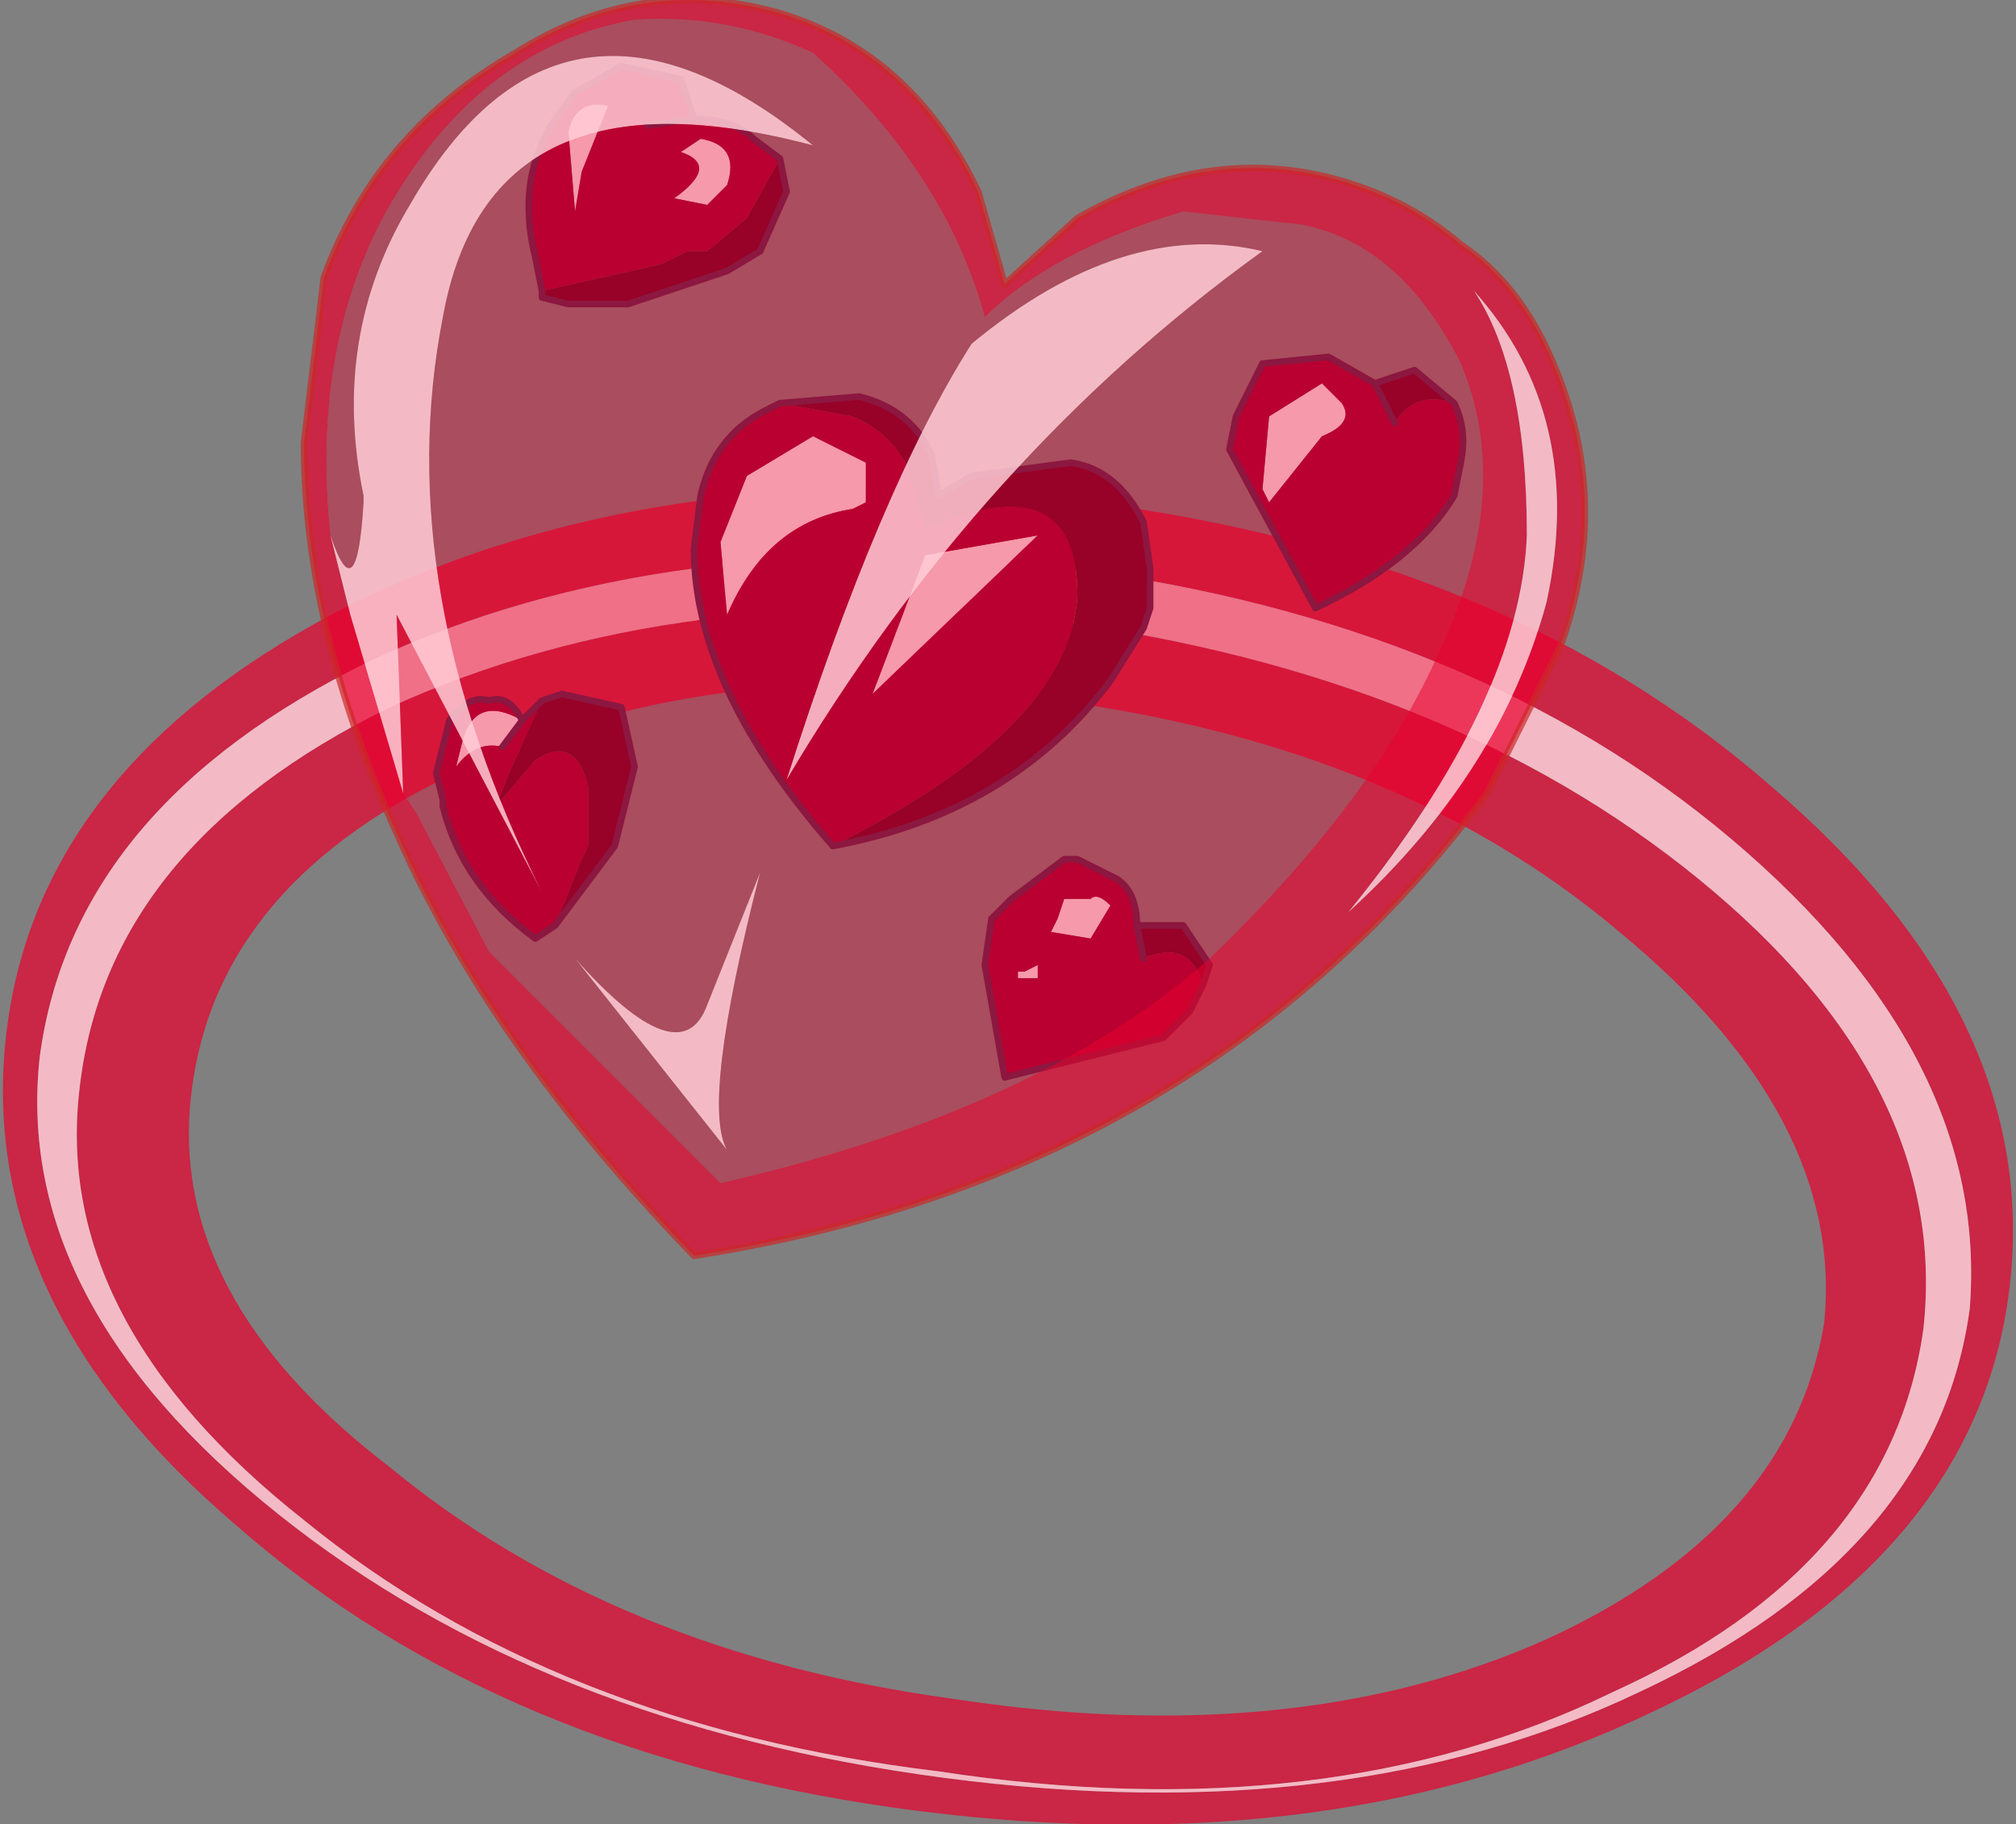 <?xml version="1.0" encoding="UTF-8" standalone="no"?>
<svg xmlns:xlink="http://www.w3.org/1999/xlink" height="13.8px" width="15.25px" xmlns="http://www.w3.org/2000/svg">
  <rect width="100%" height="100%" fill="#808080" stroke="none"/>
  <g transform="matrix(1.0, 0.0, 0.0, 1.0, 24.7, -1.55)">
    <path d="M-12.45 8.6 Q-14.1 7.2 -16.7 6.85 -19.25 6.45 -21.15 7.35 -23.05 8.2 -23.25 9.8 -23.45 11.35 -21.75 12.65 -20.05 14.05 -17.5 14.4 -14.9 14.8 -13.0 13.95 -11.15 13.1 -10.9 11.55 -10.75 10.0 -12.45 8.6 M-11.3 7.5 Q-9.25 9.25 -9.5 11.3 -9.75 13.35 -12.2 14.5 -14.6 15.65 -17.75 15.25 -20.9 14.85 -22.9 13.1 -24.9 11.4 -24.65 9.35 -24.4 7.3 -22.0 6.1 -19.6 4.95 -16.45 5.35 -13.3 5.75 -11.3 7.5 M-11.85 8.2 Q-9.95 9.75 -10.15 11.6 -10.4 13.4 -12.5 14.35 -14.65 15.4 -17.6 14.95 -20.5 14.6 -22.4 13.05 -24.3 11.55 -24.1 9.8 -23.9 7.95 -21.75 6.9 -19.55 5.9 -16.7 6.25 -13.75 6.65 -11.85 8.2 M-11.6 7.9 Q-13.55 6.25 -16.6 5.85 -19.65 5.5 -21.9 6.55 -24.15 7.65 -24.4 9.55 -24.6 11.4 -22.6 13.0 -20.6 14.6 -17.55 15.0 -14.5 15.4 -12.3 14.35 -10.05 13.3 -9.8 11.45 -9.65 9.55 -11.6 7.9" fill="#e9002c" fill-opacity="0.702" fill-rule="evenodd" stroke="none"/>
    <path d="M-11.85 8.2 Q-13.75 6.65 -16.7 6.25 -19.55 5.9 -21.75 6.9 -23.9 7.95 -24.1 9.8 -24.3 11.55 -22.4 13.05 -20.5 14.6 -17.6 14.95 -14.65 15.4 -12.5 14.35 -10.4 13.4 -10.15 11.6 -9.95 9.75 -11.85 8.2 M-11.6 7.9 Q-9.65 9.55 -9.8 11.45 -10.05 13.3 -12.3 14.35 -14.5 15.4 -17.55 15.0 -20.6 14.6 -22.6 13.0 -24.6 11.4 -24.4 9.55 -24.15 7.65 -21.9 6.55 -19.65 5.5 -16.6 5.85 -13.55 6.25 -11.6 7.9" fill="#ffc0cc" fill-opacity="0.902" fill-rule="evenodd" stroke="none"/>
    <path d="M-17.7 5.75 L-18.1 6.8 -16.85 5.6 -17.7 5.75 M-18.15 5.35 L-18.15 5.05 -18.55 4.85 -19.05 5.15 -19.25 5.65 -19.2 6.2 Q-18.9 5.5 -18.25 5.4 L-18.15 5.35 M-20.1 2.35 Q-20.35 2.3 -20.4 2.55 L-20.35 3.15 -20.3 2.85 -20.1 2.35 M-19.4 2.6 L-19.55 2.7 Q-19.25 2.8 -19.6 3.05 L-19.35 3.1 -19.2 2.95 Q-19.1 2.65 -19.4 2.6 M-20.9 7.2 L-20.75 7.0 Q-21.1 6.8 -21.2 7.15 L-21.25 7.35 Q-21.1 7.15 -20.9 7.2 M-14.7 4.45 L-15.1 4.7 -15.15 5.25 -15.1 5.35 -14.7 4.85 Q-14.45 4.75 -14.55 4.6 L-14.7 4.45 M-16.65 8.35 L-16.7 8.5 -16.75 8.6 -16.45 8.65 -16.3 8.4 Q-16.4 8.3 -16.45 8.35 L-16.65 8.35 M-16.85 8.95 L-16.85 8.85 -16.95 8.9 -17.0 8.9 -17.0 8.95 -16.85 8.95" fill="#ffffff" fill-rule="evenodd" stroke="none"/>
    <path d="M-17.7 5.75 L-16.85 5.6 -18.1 6.8 -17.7 5.75 M-18.4 7.95 Q-16.6 7.05 -16.55 6.05 -16.55 5.05 -17.7 5.55 L-17.85 5.05 Q-18.0 4.8 -18.25 4.7 L-18.8 4.6 -18.9 4.65 Q-19.3 4.85 -19.4 5.3 L-19.45 5.7 Q-19.45 6.75 -18.4 7.95 M-18.15 5.35 L-18.25 5.4 Q-18.9 5.5 -19.2 6.2 L-19.25 5.65 -19.05 5.15 -18.55 4.85 -18.15 5.05 -18.15 5.35 M-20.1 2.35 L-20.3 2.85 -20.35 3.15 -20.4 2.55 Q-20.35 2.3 -20.1 2.35 M-19.45 2.45 L-19.55 2.15 -20.0 2.05 -20.35 2.25 -20.5 2.45 Q-20.8 2.9 -20.65 3.5 L-20.6 3.75 -19.7 3.55 -19.5 3.45 -19.35 3.45 -19.05 3.2 -18.8 2.75 -19.0 2.6 Q-19.15 2.45 -19.45 2.45 L-19.8 2.5 -19.45 2.45 M-19.4 2.6 Q-19.1 2.65 -19.2 2.95 L-19.35 3.1 -19.6 3.05 Q-19.25 2.8 -19.55 2.7 L-19.4 2.6 M-20.5 8.55 L-20.3 8.05 -20.25 7.95 -20.25 7.5 Q-20.35 7.1 -20.65 7.3 L-20.95 7.65 -20.85 7.4 -20.6 6.85 -20.75 7.0 Q-20.85 6.8 -21.0 6.85 -21.15 6.8 -21.3 7.0 L-21.4 7.4 -21.35 7.6 -21.35 7.65 Q-21.2 8.25 -20.65 8.65 L-20.5 8.55 M-20.75 7.0 L-20.9 7.2 Q-21.1 7.15 -21.25 7.35 L-21.2 7.15 Q-21.1 6.8 -20.75 7.0 M-14.7 4.45 L-14.55 4.6 Q-14.45 4.75 -14.7 4.85 L-15.1 5.35 -15.15 5.25 -15.1 4.7 -14.7 4.45 M-14.3 4.45 L-14.65 4.25 -15.15 4.3 -15.35 4.7 -15.4 4.95 -14.75 6.15 Q-14.0 5.8 -13.7 5.3 L-13.65 5.05 Q-13.6 4.8 -13.7 4.6 -14.0 4.5 -14.15 4.75 L-14.3 4.45 M-16.65 8.35 L-16.45 8.35 Q-16.4 8.3 -16.3 8.4 L-16.45 8.65 -16.75 8.6 -16.7 8.5 -16.65 8.35 M-16.1 8.55 Q-16.1 8.3 -16.25 8.2 L-16.55 8.05 -16.65 8.05 -17.05 8.35 -17.2 8.5 -17.25 8.85 -17.1 9.7 -15.9 9.4 -15.7 9.2 -15.6 9.0 Q-15.7 8.65 -16.05 8.8 L-16.1 8.55 M-16.85 8.95 L-17.0 8.95 -17.0 8.9 -16.95 8.9 -16.85 8.85 -16.85 8.95" fill="#990033" fill-rule="evenodd" stroke="none"/>
    <path d="M-18.4 7.95 Q-17.05 7.7 -16.3 6.7 L-16.05 6.3 -16.0 6.15 -16.0 5.85 -16.05 5.5 Q-16.25 5.1 -16.6 5.05 L-17.35 5.15 -17.6 5.3 -17.65 5.0 Q-17.8 4.65 -18.2 4.55 L-18.8 4.6 -18.25 4.7 Q-18.0 4.8 -17.85 5.05 L-17.7 5.55 Q-16.55 5.05 -16.55 6.05 -16.6 7.05 -18.4 7.95 M-20.6 3.75 L-20.6 3.8 -20.4 3.85 -19.95 3.85 -19.2 3.6 -18.95 3.45 -18.75 3.0 -18.8 2.75 -19.05 3.2 -19.35 3.45 -19.5 3.45 -19.7 3.55 -20.6 3.75 M-20.5 8.55 L-20.05 7.95 -19.95 7.55 -19.9 7.35 -20.0 6.9 -20.45 6.8 -20.6 6.85 -20.85 7.4 -20.95 7.65 -20.65 7.3 Q-20.35 7.1 -20.25 7.5 L-20.25 7.95 -20.3 8.05 -20.5 8.55 M-13.7 4.6 L-14.0 4.35 -14.3 4.45 -14.15 4.75 Q-14.0 4.5 -13.7 4.6 M-15.6 9.0 L-15.55 8.85 -15.75 8.55 -16.1 8.55 -16.05 8.8 Q-15.7 8.65 -15.6 9.0" fill="#630126" fill-rule="evenodd" stroke="none"/>
    <path d="M-18.8 4.6 L-18.2 4.55 Q-17.8 4.65 -17.65 5.0 L-17.6 5.3 -17.35 5.15 -16.6 5.05 Q-16.25 5.1 -16.05 5.5 L-16.0 5.85 -16.0 6.15 -16.05 6.3 -16.3 6.7 Q-17.05 7.7 -18.4 7.95 -19.45 6.75 -19.45 5.7 L-19.4 5.3 Q-19.3 4.85 -18.9 4.65 L-18.8 4.6 M-20.6 3.75 L-20.65 3.5 Q-20.8 2.9 -20.5 2.45 L-20.35 2.25 -20.0 2.05 -19.55 2.15 -19.45 2.45 -19.8 2.5 M-18.8 2.75 L-18.75 3.0 -18.95 3.45 -19.2 3.6 -19.95 3.85 -20.4 3.85 -20.6 3.8 -20.6 3.75 M-18.8 2.75 L-19.0 2.6 Q-19.15 2.45 -19.45 2.45 M-20.6 6.85 L-20.45 6.8 -20.0 6.9 -19.9 7.35 -19.95 7.55 -20.05 7.95 -20.5 8.55 -20.65 8.65 Q-21.2 8.25 -21.35 7.65 L-21.35 7.6 -21.4 7.4 -21.3 7.0 Q-21.15 6.8 -21.0 6.85 -20.85 6.8 -20.75 7.0 L-20.6 6.85 M-20.9 7.2 L-20.75 7.0 M-14.3 4.45 L-14.65 4.25 -15.15 4.3 -15.35 4.7 -15.4 4.95 -14.75 6.15 Q-14.0 5.8 -13.7 5.3 L-13.65 5.05 Q-13.6 4.8 -13.7 4.6 L-14.0 4.35 -14.3 4.45 -14.15 4.75 M-16.1 8.55 Q-16.1 8.3 -16.25 8.2 L-16.55 8.05 -16.65 8.05 -17.05 8.35 -17.2 8.5 -17.25 8.85 -17.1 9.7 -15.9 9.4 -15.7 9.2 -15.6 9.0 -15.55 8.85 -15.75 8.55 -16.1 8.55 -16.05 8.8" fill="none" stroke="#4e274e" stroke-linecap="round" stroke-linejoin="round" stroke-width="0.05"/>
    <path d="M-21.65 7.55 L-21.55 7.7 -21.0 8.75 -19.25 10.5 Q-16.85 9.95 -15.55 8.8 -14.3 7.6 -13.8 6.45 -13.25 5.25 -13.65 4.3 -14.1 3.4 -14.85 3.25 L-15.75 3.15 Q-16.75 3.45 -17.25 3.95 -17.55 2.85 -18.55 1.95 -19.2 1.65 -19.9 1.7 -21.05 1.9 -21.75 3.1 -22.35 4.15 -22.2 5.6 L-22.05 6.2 -21.65 7.55 M-13.65 3.4 Q-13.2 3.7 -12.95 4.3 -12.5 5.35 -12.9 6.45 L-13.45 7.55 Q-15.6 10.45 -19.45 11.05 -21.0 9.45 -21.7 7.85 -22.4 6.3 -22.4 4.9 L-22.25 3.65 Q-21.85 2.55 -20.8 1.95 -19.85 1.35 -18.8 1.65 -17.8 1.95 -17.3 3.0 L-17.1 3.7 -16.55 3.2 Q-15.5 2.6 -14.45 2.95 -14.0 3.1 -13.65 3.4 M-13.15 5.6 Q-13.2 6.85 -14.5 8.45 -13.35 7.4 -13.0 6.1 -12.7 4.7 -13.55 3.75 -13.15 4.35 -13.15 5.6" fill="#e9002c" fill-opacity="0.702" fill-rule="evenodd" stroke="none"/>
    <path d="M-22.2 5.6 Q-22.0 6.2 -21.95 5.35 L-21.95 5.3 Q-22.2 4.1 -21.6 3.1 -20.45 1.1 -18.55 2.65 -21.0 2.0 -21.35 3.95 -21.75 6.0 -20.6 8.3 L-21.7 6.2 -21.65 7.55 -22.05 6.2 -22.2 5.6 M-13.15 5.6 Q-13.15 4.35 -13.55 3.75 -12.7 4.7 -13.0 6.1 -13.35 7.4 -14.5 8.45 -13.2 6.85 -13.15 5.6 M-18.95 8.15 Q-19.4 9.9 -19.2 10.25 L-20.35 8.8 Q-19.55 9.7 -19.35 9.15 L-18.95 8.15 M-18.75 7.45 Q-18.05 5.25 -17.35 4.15 -16.2 3.2 -15.15 3.45 -17.3 5.0 -18.75 7.45" fill="#ffc0cc" fill-opacity="0.902" fill-rule="evenodd" stroke="none"/>
    <path d="M-22.2 5.6 Q-22.35 4.15 -21.75 3.1 -21.05 1.9 -19.9 1.7 -19.2 1.65 -18.55 1.95 -17.55 2.85 -17.25 3.95 -16.75 3.45 -15.75 3.15 L-14.85 3.25 Q-14.1 3.4 -13.65 4.3 -13.25 5.25 -13.8 6.45 -14.3 7.6 -15.55 8.8 -16.85 9.95 -19.25 10.5 L-21.0 8.75 -21.55 7.7 -21.65 7.55 -21.7 6.2 -20.6 8.3 Q-21.75 6.0 -21.35 3.95 -21.0 2.0 -18.55 2.65 -20.45 1.1 -21.6 3.1 -22.2 4.1 -21.95 5.3 L-21.95 5.35 Q-22.0 6.2 -22.2 5.6 M-18.75 7.45 Q-17.3 5.0 -15.15 3.45 -16.2 3.2 -17.35 4.15 -18.05 5.25 -18.75 7.45 M-18.95 8.15 L-19.35 9.15 Q-19.55 9.7 -20.35 8.8 L-19.2 10.25 Q-19.4 9.9 -18.95 8.15" fill="#e9002c" fill-opacity="0.4" fill-rule="evenodd" stroke="none"/>
    <path d="M-13.65 3.4 Q-13.2 3.7 -12.95 4.3 -12.5 5.35 -12.9 6.45 L-13.45 7.55 Q-15.6 10.45 -19.45 11.05 -21.0 9.45 -21.7 7.85 -22.4 6.3 -22.4 4.9 L-22.25 3.65 Q-21.85 2.55 -20.8 1.95 -19.85 1.35 -18.8 1.65 -17.8 1.95 -17.3 3.0 L-17.1 3.7 -16.55 3.2 Q-15.5 2.6 -14.45 2.95 -14.0 3.1 -13.65 3.4 Z" fill="none" stroke="#cc2828" stroke-linecap="round" stroke-linejoin="round" stroke-opacity="0.702" stroke-width="0.05"/>
  </g>
</svg>
